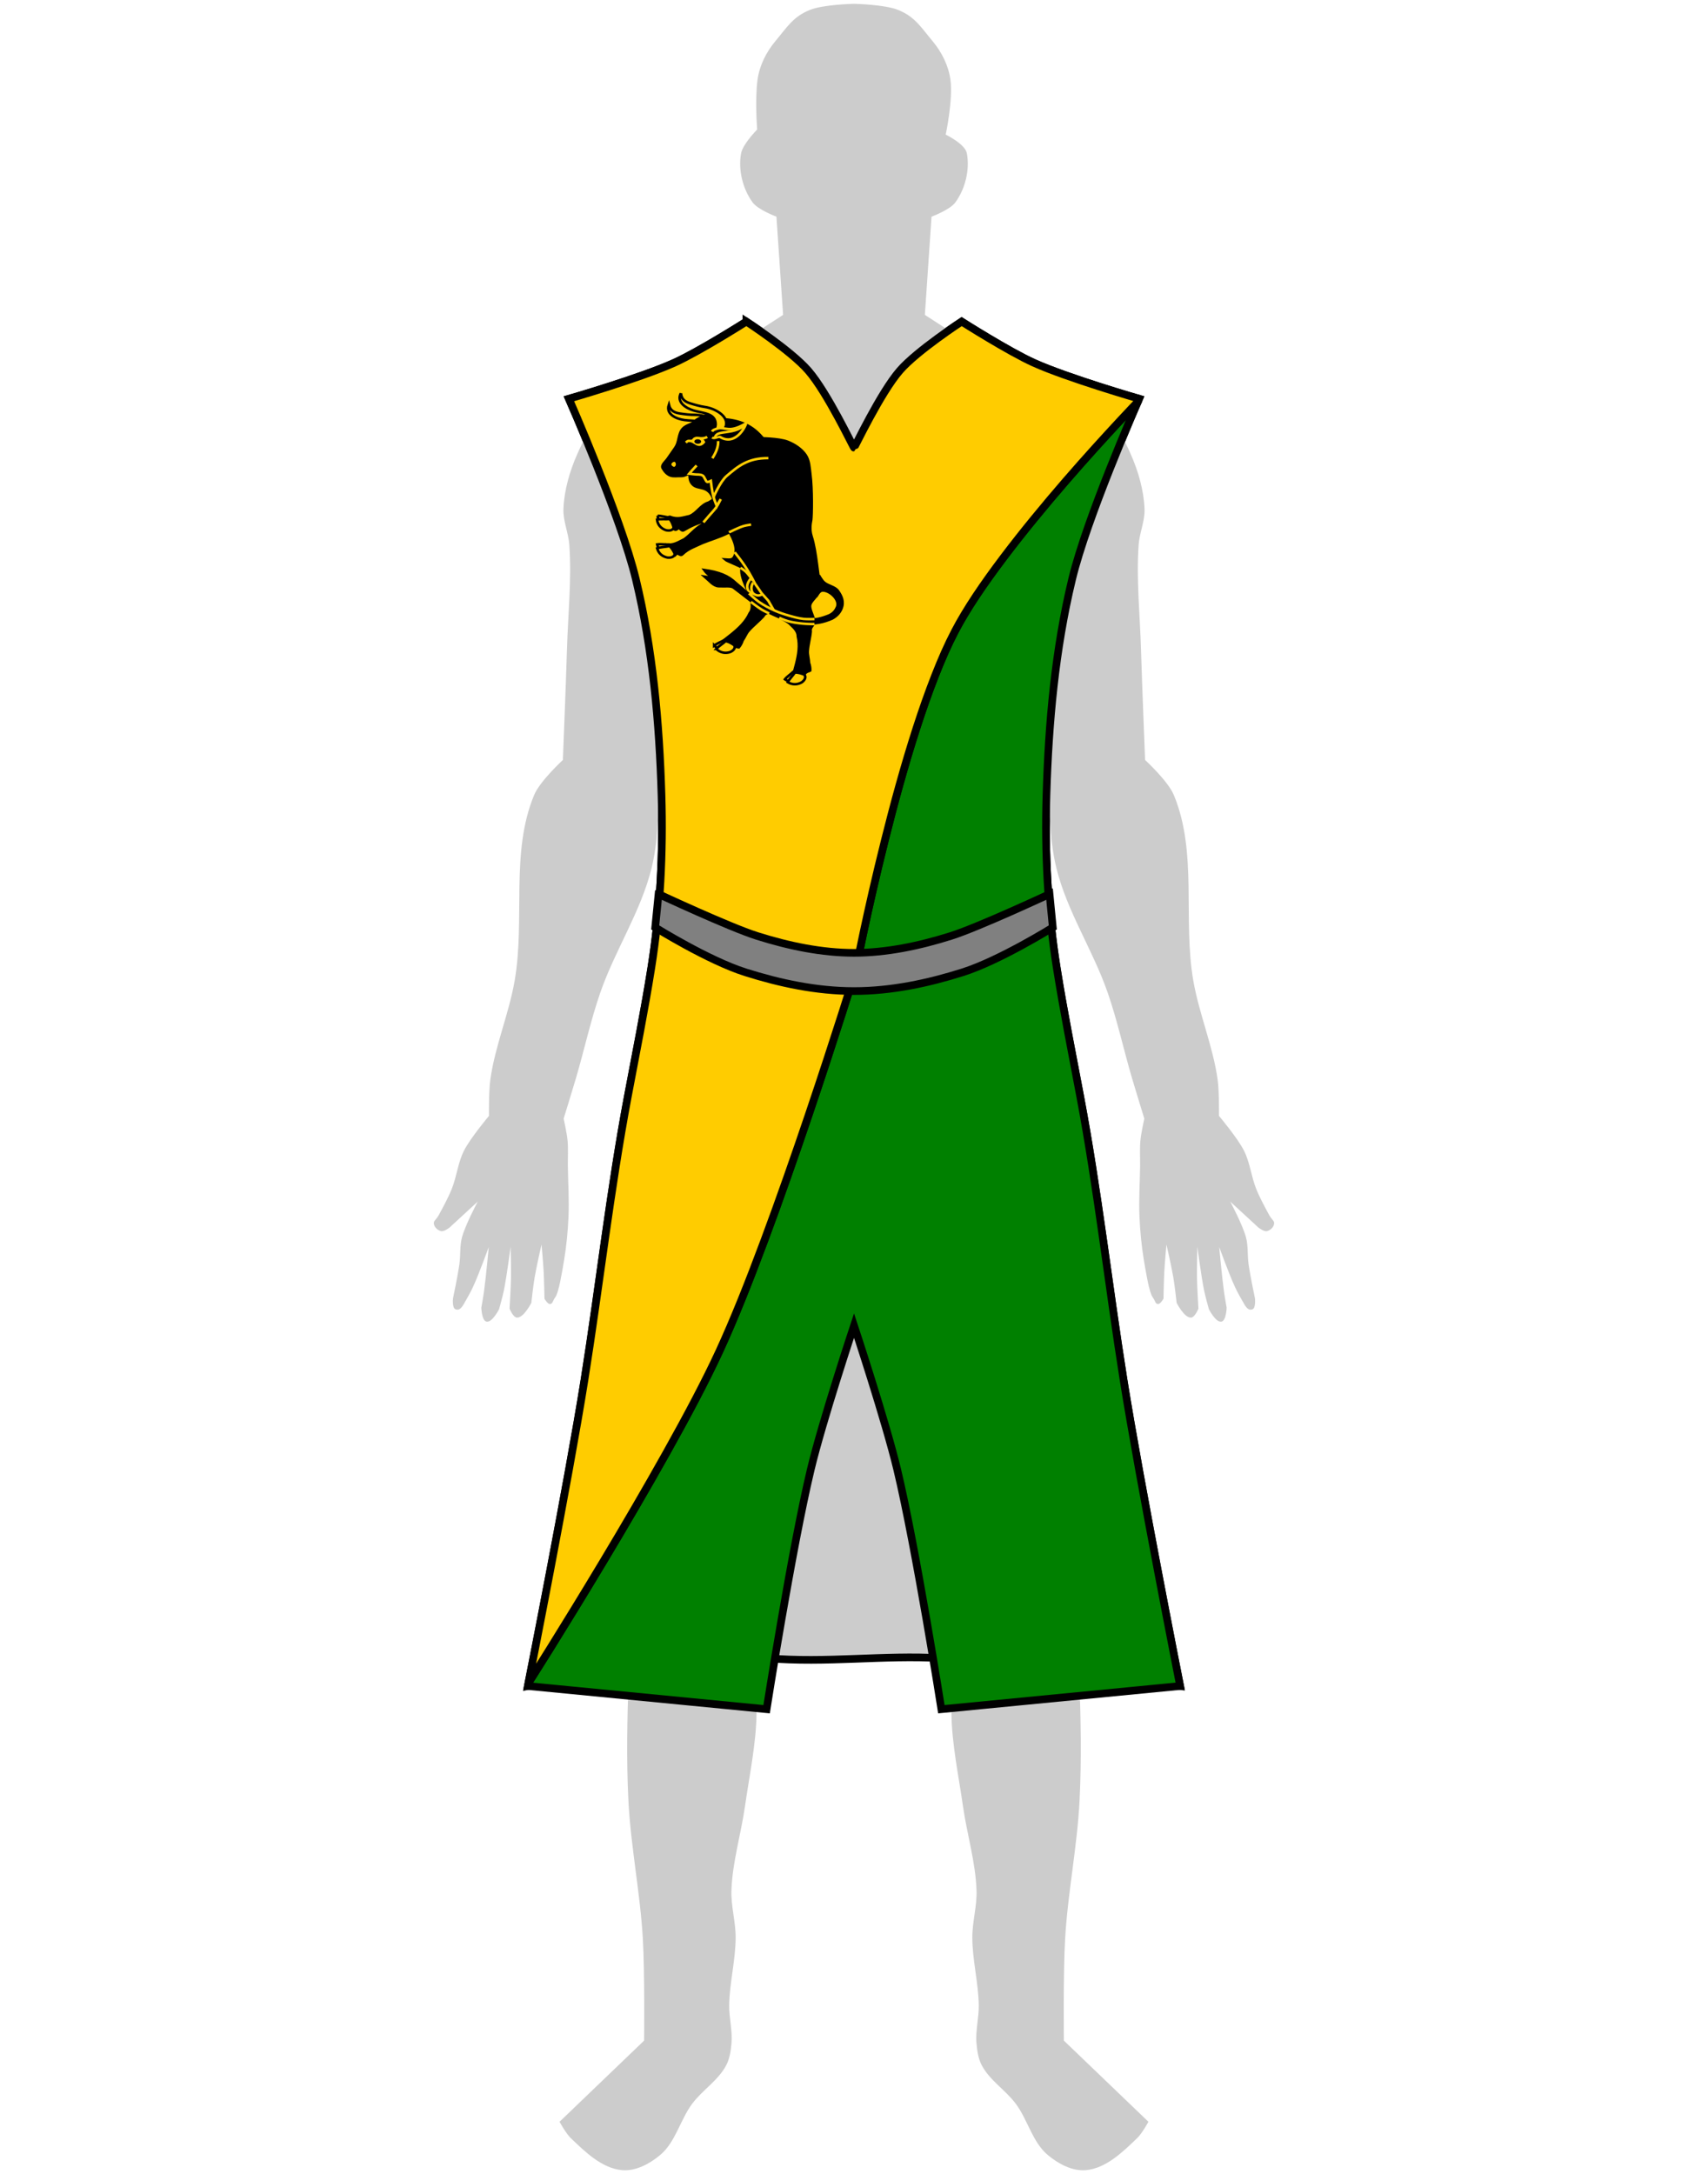 <?xml version="1.0" encoding="UTF-8" standalone="no"?>
<!-- Created with Inkscape (http://www.inkscape.org/) -->

<svg
   xmlns:dc="http://purl.org/dc/elements/1.1/"
   xmlns:cc="http://creativecommons.org/ns#"
   xmlns:rdf="http://www.w3.org/1999/02/22-rdf-syntax-ns#"
   xmlns:svg="http://www.w3.org/2000/svg"
   xmlns="http://www.w3.org/2000/svg"
   xmlns:sodipodi="http://sodipodi.sourceforge.net/DTD/sodipodi-0.dtd"
   xmlns:inkscape="http://www.inkscape.org/namespaces/inkscape"
   width="670.417"
   height="853.08"
   id="svg2"
   version="1.1"
   inkscape:version="0.48.4 r9939"
   sodipodi:docname="Wappenrock_Oxentreiber.svg">
  <defs
     id="defs4">
    <inkscape:perspective
       sodipodi:type="inkscape:persp3d"
       inkscape:vp_x="0 : 526.18109 : 1"
       inkscape:vp_y="0 : 1000 : 0"
       inkscape:vp_z="744.09448 : 526.18109 : 1"
       inkscape:persp3d-origin="372.04724 : 350.78739 : 1"
       id="perspective10" />
    <inkscape:perspective
       id="perspective2824"
       inkscape:persp3d-origin="0.5 : 0.33333333 : 1"
       inkscape:vp_z="1 : 0.5 : 1"
       inkscape:vp_y="0 : 1000 : 0"
       inkscape:vp_x="0 : 0.5 : 1"
       sodipodi:type="inkscape:persp3d" />
    <inkscape:perspective
       id="perspective3615"
       inkscape:persp3d-origin="0.5 : 0.33333333 : 1"
       inkscape:vp_z="1 : 0.5 : 1"
       inkscape:vp_y="0 : 1000 : 0"
       inkscape:vp_x="0 : 0.5 : 1"
       sodipodi:type="inkscape:persp3d" />
    <inkscape:perspective
       id="perspective3640"
       inkscape:persp3d-origin="0.5 : 0.33333333 : 1"
       inkscape:vp_z="1 : 0.5 : 1"
       inkscape:vp_y="0 : 1000 : 0"
       inkscape:vp_x="0 : 0.5 : 1"
       sodipodi:type="inkscape:persp3d" />
    <inkscape:perspective
       id="perspective3665"
       inkscape:persp3d-origin="0.5 : 0.33333333 : 1"
       inkscape:vp_z="1 : 0.5 : 1"
       inkscape:vp_y="0 : 1000 : 0"
       inkscape:vp_x="0 : 0.5 : 1"
       sodipodi:type="inkscape:persp3d" />
    <inkscape:perspective
       id="perspective3689"
       inkscape:persp3d-origin="0.5 : 0.33333333 : 1"
       inkscape:vp_z="1 : 0.5 : 1"
       inkscape:vp_y="0 : 1000 : 0"
       inkscape:vp_x="0 : 0.5 : 1"
       sodipodi:type="inkscape:persp3d" />
    <inkscape:perspective
       id="perspective3722"
       inkscape:persp3d-origin="0.5 : 0.33333333 : 1"
       inkscape:vp_z="1 : 0.5 : 1"
       inkscape:vp_y="0 : 1000 : 0"
       inkscape:vp_x="0 : 0.5 : 1"
       sodipodi:type="inkscape:persp3d" />
    <inkscape:perspective
       id="perspective2916"
       inkscape:persp3d-origin="0.5 : 0.33333333 : 1"
       inkscape:vp_z="1 : 0.5 : 1"
       inkscape:vp_y="0 : 1000 : 0"
       inkscape:vp_x="0 : 0.5 : 1"
       sodipodi:type="inkscape:persp3d" />
    <inkscape:perspective
       id="perspective3661"
       inkscape:persp3d-origin="0.5 : 0.33333333 : 1"
       inkscape:vp_z="1 : 0.5 : 1"
       inkscape:vp_y="0 : 1000 : 0"
       inkscape:vp_x="0 : 0.5 : 1"
       sodipodi:type="inkscape:persp3d" />
    <inkscape:perspective
       id="perspective3662"
       inkscape:persp3d-origin="0.5 : 0.33333333 : 1"
       inkscape:vp_z="1 : 0.5 : 1"
       inkscape:vp_y="0 : 1000 : 0"
       inkscape:vp_x="0 : 0.5 : 1"
       sodipodi:type="inkscape:persp3d" />
    <inkscape:perspective
       id="perspective3697"
       inkscape:persp3d-origin="0.5 : 0.33333333 : 1"
       inkscape:vp_z="1 : 0.5 : 1"
       inkscape:vp_y="0 : 1000 : 0"
       inkscape:vp_x="0 : 0.5 : 1"
       sodipodi:type="inkscape:persp3d" />
    <inkscape:perspective
       id="perspective3720"
       inkscape:persp3d-origin="0.5 : 0.33333333 : 1"
       inkscape:vp_z="1 : 0.5 : 1"
       inkscape:vp_y="0 : 1000 : 0"
       inkscape:vp_x="0 : 0.5 : 1"
       sodipodi:type="inkscape:persp3d" />
  </defs>
  <sodipodi:namedview
     id="base"
     pagecolor="#ffffff"
     bordercolor="#666666"
     borderopacity="1.0"
     inkscape:pageopacity="0.0"
     inkscape:pageshadow="2"
     inkscape:zoom="0.70710678"
     inkscape:cx="298.30298"
     inkscape:cy="431.89471"
     inkscape:document-units="px"
     inkscape:current-layer="layer1"
     showgrid="false"
     inkscape:window-width="1366"
     inkscape:window-height="746"
     inkscape:window-x="-8"
     inkscape:window-y="-8"
     inkscape:window-maximized="1" />
  <g
     inkscape:label="Ebene 1"
     inkscape:groupmode="layer"
     id="layer1"
     transform="translate(-183.718,-110.995)">
    <path
       id="path3630-7-4"
       style="fill:#cccccc;fill-opacity:1;stroke:#000000;stroke-width:3;stroke-linecap:butt;stroke-linejoin:miter;stroke-miterlimit:4;stroke-opacity:1;stroke-dasharray:none"
       d="m 553.215,761.641 c -22.821,-1.324 -44.85,1.997 -68.577,1.2e-4 -31.34,-2.637 -93.721,10.909 -93.721,10.909 0,0 15.804,-79.841 22.223,-120.208 5.865,-36.883 10.108,-74.58 17.03,-111.279 3.215,-17.048 6.467,-33.212 9.193,-50.345 3.552,-22.319 4.689,-45.09 4.02,-67.68 -0.842,-28.472 -3.412,-57.165 -10.102,-84.853 -5.905,-24.44 -26.264,-70.711 -26.264,-70.711 0,0 28.093,-8.142 41.376,-14.142 9.896,-4.47 28.284,-16.162 28.284,-16.162 0,0 17.482,11.414 24.244,19.193 7.681,8.836 17.754,30.305 18.004,30.305 0.25,-6e-5 10.324,-21.469 18.004,-30.305 6.762,-7.779 24.244,-19.193 24.244,-19.193 0,0 18.388,11.693 28.284,16.162 13.283,6 41.376,14.142 41.376,14.142 0,0 -20.359,46.27 -26.264,70.711 -6.689,27.687 -9.259,56.381 -10.102,84.853 -0.668,22.59 0.469,45.361 4.02,67.68 2.726,17.133 5.977,33.297 9.193,50.345 6.922,36.699 11.165,74.396 17.03,111.279 6.42,40.368 22.223,120.208 22.223,120.208 0,0 -62.322,-9.088 -93.721,-10.909 z"
       sodipodi:nodetypes="cacssssscscscscscsssssca" />
    <path
       id="path3604-1"
       style="fill:#cccccc;fill-opacity:1;stroke:none"
       d="m 518.926,578.53 c 0,0 -7.068,23.905 -10.312,35.834 -2.017,7.416 -5.022,14.619 -6.157,22.22 -0.915,6.127 0.673,12.493 -0.487,18.579 -1.382,7.254 -5.72,13.668 -7.603,20.809 -2.405,9.122 -2.359,18.767 -4.658,27.916 -2.092,8.326 -6.39,16.013 -8.273,24.389 -2.054,9.134 -3.117,18.538 -3.23,27.899 -0.11,9.075 2.625,18.04 2.475,27.115 -0.203,12.255 -2.818,24.354 -4.553,36.487 -1.574,11.005 -4.917,21.815 -5.311,32.925 -0.22,6.205 1.676,12.344 1.656,18.553 -0.028,8.861 -2.375,17.602 -2.533,26.462 -0.089,5.005 1.33,10.003 0.898,14.99 -0.254,2.934 -0.683,5.982 -2.038,8.597 -3.101,5.987 -9.354,9.761 -13.387,15.165 -4.74,6.352 -6.519,15.087 -12.611,20.156 -4.113,3.422 -9.601,6.386 -14.929,5.898 -7.892,-0.724 -14.438,-7.124 -20.156,-12.611 -1.858,-1.783 -4.364,-6.376 -4.364,-6.376 l 33.184,-31.837 c 0,0 0.285,-26.686 -0.49,-39.997 -1.057,-18.141 -4.742,-36.072 -5.665,-54.22 -0.823,-16.171 -0.474,-32.395 0.119,-48.577 0.21,-5.73 0.351,-11.491 1.218,-17.159 1.485,-9.704 5.925,-18.878 6.792,-28.657 0.969,-10.92 -1.1,-21.899 -1.831,-32.837 -0.97,-14.523 -2.736,-28.993 -3.391,-43.533 -0.428,-9.514 3.568,-19.046 3.65,-28.569 0.147,-17.157 3.121,-34.265 3.513,-51.451 0.263,-11.545 -1.388,-23.104 -0.781,-34.636 0.816,-15.512 3.333,-30.523 5.935,-46.221 1.329,-8.017 0.969,-16.231 1.845,-24.31 1.351,-12.454 4.185,-24.73 5.259,-37.21 0.47,-5.461 1.454,-11.036 0.513,-16.436 -0.918,-5.271 -5.898,-14.929 -5.898,-14.929 0,0 -2.178,4.196 -2.778,6.463 -0.983,3.711 -0.896,7.626 -1.288,11.445 -1.394,13.575 -0.52,27.514 -3.787,40.764 -4.214,17.09 -14.347,32.193 -20.118,48.822 -3.828,11.031 -6.288,22.491 -9.588,33.691 -1.554,5.273 -4.807,15.774 -4.807,15.774 0,0 1.259,5.67 1.533,8.553 0.316,3.318 0.082,6.666 0.122,9.999 0.082,6.666 0.544,13.339 0.245,19.998 -0.258,5.746 -0.795,11.495 -1.754,17.166 -0.821,4.852 -2.07,12.547 -3.413,14.364 -1.137,1.539 -0.965,2.594 -2.093,2.669 -1.008,0.067 -2.169,-2.116 -2.169,-2.116 0,0 -0.118,-7.025 -0.308,-10.533 -0.193,-3.574 -0.845,-10.705 -0.845,-10.705 0,0 -1.965,8.563 -2.699,12.891 -0.563,3.32 -1.306,10.017 -1.306,10.017 0,0 -2.953,5.9 -5.644,5.784 -1.523,-0.066 -2.901,-3.536 -2.901,-3.536 0,0 0.496,-8.097 0.565,-12.151 0.069,-4.047 -0.149,-12.142 -0.149,-12.142 0,0 -1.488,11.501 -2.647,17.177 -0.505,2.476 -1.874,7.345 -1.874,7.345 0,0 -2.718,5.356 -4.941,4.882 -1.915,-0.408 -2.032,-5.511 -2.032,-5.511 0,0 0.726,-3.928 0.999,-5.906 0.821,-5.939 1.924,-17.882 1.924,-17.882 0,0 -3.848,10.661 -6.236,15.792 -1.056,2.269 -2.341,4.474 -3.566,6.607 -1.122,1.954 -2.101,2.551 -3.293,2.049 -1.345,-0.566 -0.945,-4.274 -0.945,-4.274 0,0 1.88,-8.916 2.514,-13.425 0.485,-3.452 0.108,-7.038 0.984,-10.413 1.295,-4.984 6.215,-14.141 6.215,-14.141 l -11.094,10.213 c 0,0 -2.077,1.606 -3.229,1.392 -1.324,-0.245 -2.694,-1.49 -2.892,-2.822 -0.2,-1.344 0.838,-1.489 1.963,-3.572 1.63,-3.02 3.602,-6.607 5.013,-10.086 1.981,-4.884 2.447,-10.352 4.816,-15.06 2.526,-5.02 9.833,-13.693 9.833,-13.693 0,0 -0.124,-9.572 0.539,-14.293 1.848,-13.153 7.239,-25.607 9.527,-38.691 4.213,-24.088 -1.76,-50.398 7.678,-72.957 2.283,-5.456 11.261,-13.71 11.261,-13.71 0,0 1.175,-29.06 1.609,-43.594 0.405,-13.574 1.868,-27.181 0.93,-40.729 -0.333,-4.804 -2.528,-9.448 -2.318,-14.258 0.322,-7.385 2.45,-14.741 5.451,-21.497 2.225,-5.009 4.752,-10.371 9.119,-13.684 3.18,-2.412 7.716,-2.139 11.384,-3.711 5.188,-2.224 10.036,-5.181 14.903,-8.04 7.007,-4.117 13.716,-8.721 20.555,-13.11 8.284,-5.316 24.806,-16.019 24.806,-16.019 l -2.615,-38.542 c 0,0 -7.21,-2.666 -9.355,-5.6 -3.886,-5.317 -5.708,-12.754 -4.522,-19.232 0.678,-3.703 6.314,-9.364 6.314,-9.364 0,0 -0.928,-11.651 0.14,-19.526 0.744,-5.488 3.405,-10.839 6.959,-15.086 4.619,-5.52 7.01,-9.721 13.707,-12.361 5.151,-2.031 16.445,-2.344 17.195,-2.344 0.75,-1.6e-4 12.044,0.313 17.195,2.344 6.697,2.64 9.088,6.84 13.707,12.361 3.554,4.247 6.214,9.599 6.959,15.086 1.068,7.875 -1.86,21.526 -1.86,21.526 0,0 7.636,3.661 8.314,7.364 1.187,6.478 -0.636,13.915 -4.522,19.232 -2.145,2.934 -9.355,5.6 -9.355,5.6 l -2.615,38.542 c 0,0 16.522,10.703 24.806,16.019 6.839,4.389 13.549,8.993 20.555,13.11 4.866,2.86 9.715,5.817 14.903,8.04 3.668,1.572 8.204,1.299 11.384,3.711 4.367,3.313 6.893,8.675 9.119,13.684 3.001,6.756 5.129,14.112 5.451,21.497 0.21,4.811 -1.985,9.455 -2.318,14.258 -0.938,13.547 0.524,27.155 0.93,40.729 0.434,14.535 1.609,43.594 1.609,43.594 0,0 8.979,8.255 11.261,13.71 9.438,22.558 3.466,48.869 7.678,72.957 2.288,13.084 7.679,25.538 9.527,38.691 0.663,4.721 0.539,14.293 0.539,14.293 0,0 7.307,8.673 9.833,13.693 2.369,4.708 2.835,10.176 4.816,15.06 1.411,3.479 3.384,7.066 5.013,10.086 1.125,2.084 2.163,2.228 1.963,3.572 -0.198,1.332 -1.568,2.577 -2.892,2.822 -1.153,0.213 -3.229,-1.392 -3.229,-1.392 l -11.094,-10.213 c 0,0 4.921,9.158 6.215,14.141 0.877,3.374 0.499,6.96 0.984,10.413 0.634,4.508 2.514,13.425 2.514,13.425 0,0 0.4,3.709 -0.945,4.274 -1.192,0.501 -2.171,-0.095 -3.293,-2.049 -1.225,-2.132 -2.51,-4.338 -3.566,-6.607 -2.388,-5.131 -6.236,-15.792 -6.236,-15.792 0,0 1.103,11.943 1.924,17.882 0.273,1.978 0.999,5.906 0.999,5.906 0,0 -0.117,5.103 -2.032,5.511 -2.223,0.474 -4.941,-4.882 -4.941,-4.882 0,0 -1.369,-4.869 -1.874,-7.345 -1.159,-5.676 -2.647,-17.177 -2.647,-17.177 0,0 -0.218,8.095 -0.149,12.142 0.069,4.054 0.565,12.151 0.565,12.151 0,0 -1.378,3.47 -2.901,3.536 -2.691,0.116 -5.644,-5.784 -5.644,-5.784 0,0 -0.743,-6.697 -1.306,-10.017 -0.734,-4.328 -2.699,-12.891 -2.699,-12.891 0,0 -0.652,7.131 -0.845,10.705 -0.19,3.507 -0.308,10.533 -0.308,10.533 0,0 -1.161,2.183 -2.169,2.116 -1.128,-0.075 -0.955,-1.13 -2.093,-2.669 -1.343,-1.817 -2.593,-9.512 -3.413,-14.364 -0.959,-5.671 -1.497,-11.42 -1.754,-17.166 -0.299,-6.66 0.163,-13.332 0.245,-19.998 0.041,-3.333 -0.193,-6.681 0.122,-9.999 0.274,-2.884 1.533,-8.553 1.533,-8.553 0,0 -3.254,-10.502 -4.807,-15.774 -3.3,-11.2 -5.76,-22.661 -9.588,-33.691 -5.771,-16.628 -15.904,-31.732 -20.118,-48.822 -3.267,-13.25 -2.392,-27.189 -3.787,-40.764 -0.392,-3.819 -0.305,-7.734 -1.288,-11.445 -0.601,-2.267 -2.778,-6.463 -2.778,-6.463 0,0 -4.979,9.658 -5.898,14.929 -0.941,5.4 0.043,10.975 0.513,16.436 1.073,12.481 3.908,24.757 5.259,37.21 0.877,8.079 0.517,16.293 1.845,24.31 2.601,15.698 5.118,30.709 5.935,46.221 0.607,11.532 -1.045,23.091 -0.781,34.636 0.392,17.186 1.837,34.343 3.513,51.451 0.936,9.555 4.078,19.055 3.65,28.569 -0.655,14.54 -2.42,29.011 -3.391,43.533 -0.731,10.938 -2.8,21.917 -1.831,32.837 0.868,9.778 5.308,18.953 6.792,28.657 0.867,5.668 1.008,11.429 1.218,17.159 0.594,16.181 0.942,32.405 0.119,48.577 -0.923,18.148 -4.608,36.079 -5.665,54.22 -0.775,13.311 -0.49,39.997 -0.49,39.997 l 33.184,31.837 c 0,0 -2.506,4.592 -4.364,6.376 -5.718,5.488 -12.264,11.888 -20.156,12.611 -5.328,0.489 -10.816,-2.475 -14.929,-5.898 -6.092,-5.069 -7.871,-13.804 -12.611,-20.156 -4.033,-5.404 -10.285,-9.178 -13.387,-15.165 -1.355,-2.615 -1.783,-5.663 -2.038,-8.597 -0.432,-4.987 0.987,-9.985 0.898,-14.99 -0.158,-8.859 -2.505,-17.601 -2.533,-26.462 -0.02,-6.209 1.876,-12.348 1.656,-18.553 -0.394,-11.11 -3.738,-21.92 -5.311,-32.925 -1.735,-12.133 -4.35,-24.232 -4.553,-36.487 -0.15,-9.075 2.585,-18.039 2.475,-27.115 -0.113,-9.361 -1.176,-18.765 -3.23,-27.899 -1.883,-8.376 -6.181,-16.063 -8.273,-24.389 -2.299,-9.15 -2.253,-18.794 -4.658,-27.916 -1.883,-7.141 -6.221,-13.555 -7.603,-20.809 -1.159,-6.086 0.428,-12.452 -0.487,-18.579 -1.135,-7.601 -4.14,-14.804 -6.157,-22.22 -3.244,-11.929 -10.312,-35.834 -10.312,-35.834 z"
       sodipodi:nodetypes="cssssssssssssssssssccssssssssaasssscssssscsssssscscscscscscscscssscssccssssscssscssssssssccsscssscssscssccsssssssscssscsssssccsscssscscscscscscscscsssssscssssscssssaaasssssssccssssssssssssssssssc" />
    <path
       style="fill:#008000;fill-opacity:1;stroke:#000000;stroke-width:3;stroke-linecap:butt;stroke-linejoin:miter;stroke-miterlimit:4;stroke-opacity:1;stroke-dasharray:none"
       d="m 630.343,268.652 c -1.018,1.056 -2.803,2.901 -7.25,7.688 -5.48,5.898 -13.002,14.123 -21.062,23.438 -4.03,4.657 -8.18,9.579 -12.312,14.625 -4.132,5.046 -8.222,10.219 -12.094,15.344 -3.872,5.125 -7.532,10.201 -10.781,15.094 -3.249,4.893 -6.08,9.586 -8.344,13.938 -1.332,2.56 -2.67,5.326 -3.969,8.25 -1.299,2.924 -2.584,6.033 -3.844,9.25 -2.52,6.435 -4.959,13.371 -7.281,20.562 -2.322,7.191 -4.523,14.611 -6.594,22 -2.071,7.389 -3.985,14.753 -5.75,21.781 -3.53,14.057 -6.394,26.831 -8.375,36.094 -1.981,9.263 -3.094,15 -3.094,15 0,0 -1.963,6.353 -5.25,16.625 -3.287,10.272 -7.909,24.487 -13.219,40.188 -5.31,15.7 -11.307,32.904 -17.375,49.188 -3.034,8.142 -6.076,16.058 -9.062,23.438 -2.986,7.379 -5.907,14.208 -8.688,20.219 -2.632,5.689 -5.789,12.011 -9.281,18.688 -3.493,6.676 -7.33,13.697 -11.344,20.875 -8.027,14.356 -16.742,29.236 -24.812,42.688 -8.071,13.451 -15.48,25.49 -20.875,34.156 -5.253,8.438 -8.39,13.323 -8.562,13.594 -0.005,0.028 -0.219,1.188 -0.219,1.188 l 93.719,9.094 c 0,0 9.901,-63.002 17.312,-93.969 4.577,-19.125 17,-56.562 17,-56.562 0,0 12.392,37.438 16.969,56.562 7.411,30.966 17.312,93.969 17.312,93.969 l 93.719,-9.094 c 0,0 -15.799,-79.851 -22.219,-120.219 -5.865,-36.883 -10.109,-74.582 -17.031,-111.281 -3.215,-17.048 -6.461,-33.211 -9.188,-50.344 -3.552,-22.319 -4.7,-45.098 -4.031,-67.688 0.842,-28.472 3.404,-57.156 10.094,-84.844 5.771,-23.886 24.895,-67.513 25.781,-69.531 z"
       id="path3856" />
    <path
       style="fill:#ffcc00;fill-opacity:1;stroke:#000000;stroke-width:3;stroke-linecap:butt;stroke-linejoin:miter;stroke-miterlimit:4;stroke-opacity:1;stroke-dasharray:none"
       d="m 476.686,237.183 c 0,0 -18.385,11.686 -28.281,16.156 -13.283,6 -41.375,14.125 -41.375,14.125 0,0 20.345,46.278 26.25,70.719 6.689,27.687 9.251,56.372 10.094,84.844 0.668,22.59 -0.448,45.368 -4,67.688 -2.726,17.133 -5.972,33.296 -9.188,50.344 -6.922,36.699 -11.166,74.398 -17.031,111.281 -6.335,39.836 -21.624,116.975 -22.031,119.031 0.172,-0.27 3.309,-5.156 8.562,-13.594 5.395,-8.666 12.804,-20.705 20.875,-34.156 8.071,-13.451 16.785,-28.332 24.812,-42.688 4.014,-7.178 7.851,-14.199 11.344,-20.875 3.493,-6.676 6.649,-12.998 9.281,-18.688 2.781,-6.011 5.701,-12.839 8.688,-20.219 2.986,-7.379 6.029,-15.296 9.062,-23.438 6.068,-16.284 12.065,-33.487 17.375,-49.188 5.31,-15.7 9.932,-29.915 13.219,-40.188 3.287,-10.272 5.25,-16.625 5.25,-16.625 0,0 1.112,-5.737 3.094,-15 1.981,-9.263 4.845,-22.037 8.375,-36.094 1.765,-7.029 3.679,-14.392 5.75,-21.781 2.071,-7.389 4.271,-14.809 6.594,-22 2.322,-7.191 4.761,-14.128 7.281,-20.562 1.26,-3.217 2.545,-6.326 3.844,-9.25 1.299,-2.924 2.637,-5.69 3.969,-8.25 2.264,-4.351 5.095,-9.044 8.344,-13.938 3.249,-4.893 6.91,-9.969 10.781,-15.094 3.872,-5.125 7.962,-10.298 12.094,-15.344 4.132,-5.046 8.282,-9.968 12.312,-14.625 8.061,-9.315 15.583,-17.539 21.062,-23.438 4.447,-4.787 6.232,-6.631 7.25,-7.688 0.021,-0.047 0.5,-1.188 0.5,-1.188 0,0 -28.092,-8.125 -41.375,-14.125 -9.896,-4.47 -28.281,-16.156 -28.281,-16.156 0,0 -17.488,11.408 -24.25,19.188 -7.681,8.836 -17.75,30.281 -18,30.281 -0.25,6e-5 -10.319,-21.445 -18,-30.281 -6.762,-7.779 -24.25,-19.188 -24.25,-19.188 z"
       id="path3630-7" />
    <path
       style="font-size:medium;font-style:normal;font-variant:normal;font-weight:normal;font-stretch:normal;text-indent:0;text-align:start;text-decoration:none;line-height:normal;letter-spacing:normal;word-spacing:normal;text-transform:none;direction:ltr;block-progression:tb;writing-mode:lr-tb;text-anchor:start;color:#000000;fill:#808080;fill-opacity:1;stroke:#000000;stroke-width:3;marker:none;visibility:visible;display:inline;overflow:visible;enable-background:accumulate;font-family:Bitstream Vera Sans;-inkscape-font-specification:Bitstream Vera Sans;stroke-opacity:1;stroke-miterlimit:4;stroke-dasharray:none"
       d="m 442.208,461.812 -1.312,13.094 c 0,0 20.832,12.983 35.406,17.594 13.51,4.274 27.909,7.375 42.625,7.375 14.716,0 29.146,-3.101 42.656,-7.375 14.574,-4.611 35.375,-17.594 35.375,-17.594 l -1.281,-13.094 c 0,0 -27.894,13.011 -38.625,16.406 -12.542,3.968 -25.516,6.656 -38.125,6.656 -12.609,0 -25.583,-2.688 -38.125,-6.656 -10.731,-3.395 -38.594,-16.406 -38.594,-16.406 z"
       id="path3679-0"
       sodipodi:nodetypes="ccsssccsssc" />
    <g
       style="stroke-width:1.032;stroke-miterlimit:4;stroke-dasharray:none;display:inline"
       id="g2966"
       transform="matrix(-0.136,-0.015,-0.014,0.128,533.169,316.72)">
      <g
         transform="matrix(0.826,0,0,0.826,79.773,220.263)"
         id="g60125"
         style="stroke:#000000;stroke-width:9.14;stroke-miterlimit:4;stroke-opacity:1;stroke-dasharray:none" />
      <path
         inkscape:connector-curvature="0"
         sodipodi:nodetypes="cscz"
         id="path48655"
         d="m 593.024,-113.98 c -8.577,27.766 -1.117,44.538 -16.996,59.14 -17.215,15.831 -43.935,-4.978 -64.126,37.84 L 481.148,-92.636"
         style="fill:#000000;fill-opacity:1;fill-rule:evenodd;stroke:#000000;stroke-width:7.552;stroke-linecap:butt;stroke-linejoin:miter;stroke-miterlimit:4;stroke-opacity:1;stroke-dasharray:none" />
      <path
         inkscape:connector-curvature="0"
         id="path47639"
         style="fill:#000000;fill-opacity:1;fill-rule:evenodd;stroke:#000000;stroke-width:7.552;stroke-linecap:butt;stroke-linejoin:miter;stroke-miterlimit:4;stroke-opacity:1;stroke-dasharray:none"
         d="m 409.837,177.847 c 5.142,34.051 -34.037,79.603 -36.757,97.945 -4.194,13.66 -7.342,28.548 -0.082,40.332 8.412,27.319 26.207,49.46 45.95,70.575 5.443,5.821 11.034,11.564 16.617,17.316 7.476,11.123 -9.72,20.31 -17.641,25.895 -8.181,-12.158 -22.136,-5.663 -24.01,-6.138 -3.852,-5.628 -7.427,-14.463 -8.702,-22.172 -5.916,-11.507 -8.051,-22.433 -13.877,-31.302 -10.856,-16.854 -26.611,-32.901 -37.864,-49.47 -4.66,-13.108 -15.431,-10.082 -22.814,-20.476 -8.327,-11.944 -6.157,-40.841 -16.529,-51.21 -12.968,-12.964 -37.493,-7.088 -57.891,-39.328"
         sodipodi:nodetypes="cccscccccccsc" />
      <path
         inkscape:connector-curvature="0"
         style="fill:#ffcc00;fill-opacity:1;fill-rule:evenodd;stroke:#000000;stroke-width:7.552;stroke-linecap:butt;stroke-linejoin:miter;stroke-miterlimit:4;stroke-opacity:1;stroke-dasharray:none"
         d="m 464.262,426.001 c -11.074,10.46 -25.21,13.661 -39.397,10.165 -8.517,-2.998 -16.494,-9.18 -12.454,-17.723 7.832,-5.426 15.333,-9.872 24.915,-12.404 8.317,6.892 19.527,12.273 26.936,19.962 z"
         id="path44669"
         sodipodi:nodetypes="ccccc" />
      <path
         inkscape:connector-curvature="0"
         sodipodi:nodetypes="ccccc"
         id="path43698"
         d="m 457.341,435.668 c -12.149,9.993 -26.497,11.296 -40.132,5.031 -8.083,-4.775 -15.268,-13.055 -10.298,-22.036 8.367,-4.843 16.294,-8.635 26.062,-9.925 7.441,9.137 17.916,17.042 24.368,26.93 z"
         style="fill:#ffcc00;fill-opacity:1;fill-rule:evenodd;stroke:#000000;stroke-width:7.552;stroke-linecap:butt;stroke-linejoin:miter;stroke-miterlimit:4;stroke-opacity:1;stroke-dasharray:none" />
      <g
         style="fill:#000000;stroke:#ffcc00;stroke-width:3.776;stroke-miterlimit:4;stroke-opacity:1;stroke-dasharray:none"
         transform="matrix(-2,0,0,2,1208.964,-615.235)"
         id="g2974">
        <path
           inkscape:connector-curvature="0"
           sodipodi:nodetypes="cccscc"
           id="path38116"
           d="m 419.103,401.28 c -0.921,1.701 1.258,-2.526 0.638,-0.369 -3.359,11.001 -14.296,19.815 -7.359,31.187 4.072,4.831 13.664,5.889 17.772,-4.475 2.101,-5.301 -3.188,-16.298 -0.053,-22.079 -0.795,-6.935 -6.054,-4.17 -10.998,-4.265 z"
           style="fill:#000000;fill-opacity:1;fill-rule:evenodd;stroke:#ffcc00;stroke-width:3.776;stroke-linecap:butt;stroke-linejoin:miter;stroke-miterlimit:4;stroke-opacity:1;stroke-dasharray:none" />
        <path
           inkscape:connector-curvature="0"
           style="fill:#000000;fill-opacity:1;fill-rule:evenodd;stroke:#ffcc00;stroke-width:3.776;stroke-linecap:butt;stroke-linejoin:miter;stroke-miterlimit:4;stroke-opacity:1;stroke-dasharray:none"
           d="m 425.28,403.134 c -0.921,1.701 1.258,-2.526 0.638,-0.369 -3.359,11.001 -14.296,19.815 -7.359,31.187 4.072,4.831 13.664,5.889 17.772,-4.475 2.101,-5.301 -3.188,-16.298 -0.053,-22.079 -0.795,-6.935 -6.054,-4.17 -10.998,-4.265 z"
           id="path36175"
           sodipodi:nodetypes="cccscc" />
      </g>
      <path
         inkscape:connector-curvature="0"
         sodipodi:nodetypes="ccccccccccccc"
         id="path43695"
         d="m 383.018,15.881 c 25.206,-0.707 47.546,6.86 70.052,16.665 27.42,9.895 50.034,13.217 75.657,20.451 23.36,8.218 38.499,18.476 57.95,33.507 7.694,6.996 13.105,-11.464 19.578,-0.972 4.56,4.288 5.031,2.732 11.99,0.661 3.724,-8.962 12.761,-17.676 11.819,-27.722 7.118,0.278 7.984,-6.326 0.779,-7.671 -23.422,7.029 -38.344,-2.671 -56.251,-8.754 C 554.596,30.474 546.206,3.989 524.795,-5.176 c -7.883,-5.803 -13.913,-12.574 -21.883,-19.8 -19.57,-28.018 -28.937,-27.511 -38.495,-45.552 -1.194,-2.096 -2.467,-4.157 -3.953,-6.06"
         style="fill:#000000;fill-opacity:1;fill-rule:evenodd;stroke:#000000;stroke-width:7.552;stroke-linecap:butt;stroke-linejoin:miter;stroke-miterlimit:4;stroke-opacity:1;stroke-dasharray:none" />
      <g
         transform="matrix(-1.01,1.308,1.308,1.01,1830.497,-2707.41)"
         id="g45644"
         style="fill:#ffcc00;stroke:#000000;stroke-width:4.57;stroke-miterlimit:4;stroke-opacity:1;stroke-dasharray:none">
        <path
           inkscape:connector-curvature="0"
           style="fill:#ffcc00;fill-opacity:1;fill-rule:evenodd;stroke:#000000;stroke-width:4.57;stroke-linecap:butt;stroke-linejoin:miter;stroke-miterlimit:4;stroke-opacity:1;stroke-dasharray:none"
           d="m 1752.219,462.651 c 7.993,4.592 16.763,4.48 24.618,0.42 4.588,-2.966 8.41,-7.73 4.827,-12.187 -5.375,-2.087 -10.416,-3.645 -16.412,-3.782 -3.921,5.229 -9.758,9.979 -13.033,15.549 z"
           id="path45646"
           sodipodi:nodetypes="ccccc" />
        <path
           inkscape:connector-curvature="0"
           sodipodi:nodetypes="ccccc"
           id="path45648"
           d="m 1757.657,467.362 c 8.559,4.166 17.187,2.907 24.326,-2.704 4.082,-3.951 7.142,-9.838 2.949,-14.42 -5.607,-1.669 -10.807,-2.781 -16.737,-2.162 -3.089,6.427 -8.137,12.557 -10.538,19.287 z"
           style="fill:#ffcc00;fill-opacity:1;fill-rule:evenodd;stroke:#000000;stroke-width:4.57;stroke-linecap:butt;stroke-linejoin:miter;stroke-miterlimit:4;stroke-opacity:1;stroke-dasharray:none" />
      </g>
      <path
         inkscape:connector-curvature="0"
         sodipodi:nodetypes="cccaaassccsscacc"
         d="m 473.6,-172.693 c -0.512,-12.29 -32.477,-27.143 -73.001,-43.778 l -0.328,-0.355 c 0,0 -56.004,-6.606 -82.335,1.144 -20.698,6.092 -41.458,17.421 -54.89,34.306 -12.264,15.418 -14.831,36.68 -19.249,55.879 -10.44,45.369 -17.091,124.686 -16.807,138.649 0.098,4.793 3.482,27.194 -6.292,50.107 -18.7,43.84 -31.774,126.755 -38.17,138.907 43.564,47.312 72.608,93.849 121.263,79.118 19.615,-20.878 61.787,-55.029 63.653,-57.741 7.859,-11.421 24.47,-28.922 39.534,-41.226 6.505,-5.313 47.327,-16.055 53.172,-20.503 -16.493,-0.494 -21.47,-2.157 -24.965,-10.478 -15.182,-36.14 28.858,-81.444 43.406,-109.294 30.922,-50.788 37.356,-74.199 46.758,-113.66"
         style="fill:#000000;fill-opacity:1;fill-rule:evenodd;stroke:#000000;stroke-width:7.552;stroke-linecap:butt;stroke-linejoin:miter;stroke-miterlimit:4;stroke-opacity:1;stroke-dasharray:none"
         id="path2935" />
      <path
         inkscape:connector-curvature="0"
         sodipodi:nodetypes="cac"
         id="path52574"
         d="m 368.387,-159.759 c 58.842,6.465 84.022,35.166 113.313,68.086 16.54,18.589 30.747,68.021 30.747,68.021"
         style="fill:#000000;stroke:#ffcc00;stroke-width:7.552;stroke-linecap:butt;stroke-linejoin:miter;stroke-miterlimit:4;stroke-opacity:1;stroke-dasharray:none" />
      <path
         inkscape:connector-curvature="0"
         sodipodi:nodetypes="cscccccccsccccc"
         d="m 180.787,204.082 c -2.179,38.089 19.566,47.99 22.566,66.08 2.399,14.468 -16.185,36.703 -16.366,51.262 -0.047,12.749 10.473,16.558 6.633,29.929 -0.493,20.023 3.342,40.415 2.36,60.438 -0.425,10.603 -5.414,22.556 -7.3,35.357 -3.45,7.011 -5.685,16.276 -5.829,23.095 1.248,1.477 16.375,4.318 15.951,18.966 9.691,0.069 29.022,2.607 29.417,-10.788 -1.192,-7.927 -2.395,-15.851 -3.433,-23.753 -3.764,-28.661 -5.347,-57.023 3.714,-84.133 0.955,-13.808 12.181,-24.082 23.542,-32.748 12.888,-13.332 41.486,-15.771 51.645,-33.274 3.65,-7.841 11.408,-19.353 15.747,-24.425 11.116,-18.795 39.422,-39.825 57.106,-69.082"
         style="fill:#000000;fill-opacity:1;fill-rule:evenodd;stroke:#000000;stroke-width:7.552;stroke-linecap:butt;stroke-linejoin:miter;stroke-miterlimit:4;stroke-opacity:1;stroke-dasharray:none"
         id="path35178" />
      <path
         inkscape:connector-curvature="0"
         sodipodi:nodetypes="ccccc"
         id="path45658"
         d="m 252.157,504.756 c -13.209,7.588 -27.701,7.404 -40.681,0.694 -7.583,-4.902 -13.897,-12.774 -7.977,-20.139 8.882,-3.449 17.213,-6.024 27.121,-6.25 6.48,8.642 16.125,16.49 21.537,25.694 z"
         style="fill:#ffcc00;fill-opacity:1;fill-rule:evenodd;stroke:#000000;stroke-width:7.552;stroke-linecap:butt;stroke-linejoin:miter;stroke-miterlimit:4;stroke-opacity:1;stroke-dasharray:none" />
      <path
         inkscape:connector-curvature="0"
         style="fill:#ffcc00;fill-opacity:1;fill-rule:evenodd;stroke:#000000;stroke-width:7.552;stroke-linecap:butt;stroke-linejoin:miter;stroke-miterlimit:4;stroke-opacity:1;stroke-dasharray:none"
         d="m 243.171,512.542 c -14.145,6.884 -28.401,4.804 -40.199,-4.469 -6.746,-6.529 -11.802,-16.257 -4.874,-23.83 9.266,-2.758 17.859,-4.596 27.658,-3.572 5.104,10.62 13.446,20.751 17.414,31.871 z"
         id="path45660"
         sodipodi:nodetypes="ccccc" />
      <path
         inkscape:connector-curvature="0"
         sodipodi:nodetypes="cc"
         id="path1048"
         style="fill:#000000;fill-opacity:1;fill-rule:evenodd;stroke:#ffcc00;stroke-width:7.552;stroke-linecap:butt;stroke-linejoin:miter;stroke-miterlimit:4;stroke-opacity:1;stroke-dasharray:none"
         d="m 497.122,-129.431 c 0,16.326 9.543,27.777 29.638,39.406" />
      <path
         inkscape:connector-curvature="0"
         style="fill:#ffcc00;fill-opacity:1;fill-rule:evenodd;stroke:#000000;stroke-width:7.552;stroke-linecap:butt;stroke-linejoin:miter;stroke-miterlimit:4;stroke-opacity:1;stroke-dasharray:none"
         d="m 668.663,-287.756 c -6.292,18.522 -20.457,21.959 -34.234,22.49 -14.288,0.55 -28.837,0.862 -43.099,-0.955 -30.896,-3.936 -81.549,10.17 -71.652,48.935 1.95,7.639 13.389,9.89 20.932,10.644 8.271,0.828 5.997,-10.411 7.34,-15.87 8.442,-34.325 42.64,-23.672 71.543,-24.416 23.756,-0.611 55.279,-11.114 49.17,-40.828 z"
         id="path51603"
         sodipodi:nodetypes="cssssssc" />
      <path
         inkscape:connector-curvature="0"
         sodipodi:nodetypes="ccssssccssscc"
         id="path40783"
         d="m 525.799,-71.652 c 21.385,12.276 12.022,-15.85 26.479,-13.45 10.731,0.699 21.618,0.13 32.383,-0.232 12.073,-0.407 15.348,8.142 26.631,9.082 11.027,0.919 21.19,4.266 30.139,2.285 10.038,-2.223 18.549,-10.332 25.036,-19.98 5.862,-8.717 -6.066,-20.398 -11.041,-30.107 l -18.236,-35.59 c -7.746,-15.117 -5.683,-28.826 -9.499,-45.979 -5.624,-25.28 -26.414,-27.778 -32.499,-35.414 -7.255,-9.103 -14.391,-14.511 -24.22,-21.204 -19.597,-13.342 -43.126,-13.061 -62.542,-0.536 -44.501,-1.373 -84.087,7.012 -121.453,48.175"
         style="fill:#000000;fill-opacity:1;fill-rule:evenodd;stroke:#000000;stroke-width:7.552;stroke-linecap:butt;stroke-linejoin:miter;stroke-miterlimit:4;stroke-opacity:1;stroke-dasharray:none" />
      <path
         inkscape:connector-curvature="0"
         sodipodi:nodetypes="cssssssc"
         id="path50631"
         d="m 637.877,-327.036 c -3.252,19.289 -16.685,24.946 -30.2,27.671 -14.016,2.826 -28.329,5.459 -42.698,5.944 -31.128,1.051 -78.876,23.07 -62.911,59.756 3.146,7.229 14.797,7.623 22.364,7.163 8.297,-0.505 4.256,-11.236 4.71,-16.839 2.849,-35.233 38.309,-30.182 66.722,-35.534 23.354,-4.399 52.792,-19.805 42.014,-48.161 z"
         style="fill:#ffcc00;fill-opacity:1;fill-rule:evenodd;stroke:#000000;stroke-width:7.552;stroke-linecap:butt;stroke-linejoin:miter;stroke-miterlimit:4;stroke-opacity:1;stroke-dasharray:none" />
      <path
         inkscape:connector-curvature="0"
         sodipodi:nodetypes="cc"
         id="path52576"
         d="m 516.876,-194.469 c -2.264,13.996 0.688,31.47 11.101,53.918"
         style="fill:#000000;stroke:#ffcc00;stroke-width:7.552;stroke-linecap:butt;stroke-linejoin:miter;stroke-miterlimit:4;stroke-opacity:1;stroke-dasharray:none" />
      <path
         inkscape:connector-curvature="0"
         sodipodi:nodetypes="cscsc"
         id="path1049"
         style="fill:#ffcc00;fill-opacity:1;fill-rule:evenodd;stroke:#ffcc00;stroke-width:7.552;stroke-linecap:butt;stroke-linejoin:miter;stroke-miterlimit:4;stroke-opacity:1;stroke-dasharray:none"
         d="m 608.697,-179.481 c -5.238,-5.177 -4.507,-5.208 -8.78,-5.926 -17.152,-2.88 -27.842,21.056 -42.622,-1.393 2.732,-5.889 17.313,-14.898 27.8,-7.028 2.504,1.879 3.294,8.99 10.851,7.766" />
      <path
         inkscape:connector-curvature="0"
         sodipodi:nodetypes="cc"
         id="path1050"
         style="fill:#000000;fill-opacity:1;fill-rule:evenodd;stroke:#ffcc00;stroke-width:7.552;stroke-linecap:butt;stroke-linejoin:miter;stroke-miterlimit:4;stroke-opacity:1;stroke-dasharray:none"
         d="m 581.891,-195.477 c -15.022,-2.312 -22.984,-0.55 -32.607,-8.086" />
      <path
         transform="matrix(1.12,-0.249,-0.381,-0.734,546.232,-80.141)"
         d="m 71.254,121.995 c 0,2.849 -1.88,5.158 -4.198,5.158 -2.319,0 -4.198,-2.309 -4.198,-5.158 0,-2.849 1.88,-5.158 4.198,-5.158 2.319,0 4.198,2.309 4.198,5.158 z"
         sodipodi:ry="5.1580896"
         sodipodi:rx="4.1984453"
         sodipodi:cy="121.99482"
         sodipodi:cx="67.055168"
         id="path11022"
         style="fill:#000000;fill-opacity:1;stroke:#000000;stroke-width:7.885;stroke-miterlimit:4;stroke-opacity:1;stroke-dasharray:none"
         sodipodi:type="arc" />
      <path
         inkscape:connector-curvature="0"
         id="path1067"
         d="m 536.918,-221.32 c -1.514,-5.368 -6.264,-7.274 -14.876,-11.29 -10.388,-4.844 -26.196,0.664 -41.069,-3.37 -14.351,-3.892 -28.156,-13.683 -38.176,-21.555 1.327,13.142 24.051,71.765 68.936,50.383 6.904,-3.289 15.88,8.318 23.218,3.548"
         style="fill:#000000;fill-opacity:1;fill-rule:evenodd;stroke:#ffcc00;stroke-width:7.552;stroke-linecap:butt;stroke-linejoin:miter;stroke-miterlimit:4;stroke-opacity:1;stroke-dasharray:none" />
      <path
         inkscape:connector-curvature="0"
         sodipodi:nodetypes="caaaa"
         id="path1054"
         style="fill:#ffcc00;fill-opacity:1;fill-rule:evenodd;stroke:#000000;stroke-width:7.552;stroke-linecap:butt;stroke-linejoin:miter;stroke-miterlimit:4;stroke-opacity:1;stroke-dasharray:none"
         d="m 626.248,-108.444 c -0.135,-4.918 3.076,-11.885 7.954,-12.419 5.882,-0.645 12.969,6.625 12.593,12.546 -0.352,5.532 -7.683,10.929 -13.153,10.128 -4.162,-0.609 -7.277,-6.038 -7.393,-10.255 z" />
      <path
         inkscape:connector-curvature="0"
         sodipodi:nodetypes="cc"
         id="path49660"
         d="m 526.864,-204.809 c -3.586,-25.012 -47.024,-10.894 -81.858,-47.097"
         style="fill:#000000;stroke:#ffcc00;stroke-width:7.552;stroke-linecap:butt;stroke-linejoin:miter;stroke-miterlimit:4;stroke-opacity:1;stroke-dasharray:none" />
      <path
         inkscape:connector-curvature="0"
         style="fill:#000000;fill-opacity:1;fill-rule:evenodd;stroke:#000000;stroke-width:7.552;stroke-linecap:butt;stroke-linejoin:miter;stroke-miterlimit:4;stroke-opacity:1;stroke-dasharray:none"
         d="m 397.335,48.208 c 24.635,5.384 44.495,18.108 63.977,33.044 24.231,16.207 45.379,24.877 68.506,38.068 20.693,13.602 38.446,21.52 53.705,40.792 5.783,8.643 15.48,-7.971 19.236,3.771 3.393,5.26 4.225,3.863 11.478,3.529 5.772,-7.801 16.642,-14.083 18.148,-24.06 6.842,1.984 9.273,-4.217 2.603,-7.258 -24.426,1.181 -36.572,-11.827 -52.488,-22.042 C 565.878,98.005 555.82,78.806 537.246,64.754 530.992,57.223 526.77,49.2 520.775,40.266 508.527,8.36 499.314,6.596 494.382,-13.215 c -0.654,-2.322 -1.393,-4.628 -2.378,-6.834"
         id="path47671"
         sodipodi:nodetypes="ccccccccccccc" />
      <path
         inkscape:connector-curvature="0"
         style="fill:#ffcc00;fill-opacity:1;fill-rule:evenodd;stroke:#000000;stroke-width:7.552;stroke-linecap:butt;stroke-linejoin:miter;stroke-miterlimit:4;stroke-opacity:1;stroke-dasharray:none"
         d="m 658.434,138.755 c -4.248,14.629 -14.812,24.552 -28.815,28.725 -8.861,1.731 -18.871,0.443 -19.717,-8.969 4.003,-8.647 8.217,-16.28 15.195,-23.318 10.662,1.727 23.053,0.687 33.337,3.561 z"
         id="path47675"
         sodipodi:nodetypes="ccccc" />
      <path
         inkscape:connector-curvature="0"
         sodipodi:nodetypes="ccccc"
         id="path47677"
         d="m 657.365,150.596 c -5.41,14.771 -17.12,23.165 -32.05,24.672 -9.388,-0.021 -19.778,-3.519 -20.043,-13.78 4.76,-8.415 9.673,-15.7 17.44,-21.762 11.045,4.107 24.081,5.615 34.654,10.87 z"
         style="fill:#ffcc00;fill-opacity:1;fill-rule:evenodd;stroke:#000000;stroke-width:7.552;stroke-linecap:butt;stroke-linejoin:miter;stroke-miterlimit:4;stroke-opacity:1;stroke-dasharray:none" />
      <path
         inkscape:connector-curvature="0"
         sodipodi:nodetypes="cccaaaacacacaac"
         id="path3873"
         d="m 570.666,-113.407 11.32,16.172 7.277,11.32 c 0,0 -10.782,-0.096 -16.172,0 -7.551,0.135 -15.894,-2.584 -22.641,0.809 -4.626,2.326 -6.401,8.141 -9.703,12.129 -1.585,1.914 -2.442,5.051 -4.852,5.66 -3.64,0.92 -10.512,-4.043 -10.512,-4.043 0,0 -6.785,31.13 -12.129,46.09 -3.489,9.768 -12.938,28.301 -12.938,28.301 0,0 -2.579,-7.59 -4.043,-11.32 -1.5,-3.822 -4.852,-11.32 -4.852,-11.32 0,0 5.898,17.692 10.081,25.988 4.976,9.867 11.789,18.695 17.725,28.017 4.743,7.447 14.294,22.299 14.294,22.299"
         style="fill:none;stroke:#ffcc00;stroke-width:7.552;stroke-linecap:butt;stroke-linejoin:miter;stroke-miterlimit:4;stroke-opacity:1;stroke-dasharray:none" />
      <path
         inkscape:connector-curvature="0"
         sodipodi:nodetypes="caa"
         id="path3877"
         d="m 413.797,181.734 c 0,0 -11.282,5.752 -16.172,9.703 -8.9,7.191 -23.45,25.067 -23.45,25.067"
         style="fill:none;stroke:#ffcc00;stroke-width:7.552;stroke-linecap:butt;stroke-linejoin:miter;stroke-miterlimit:4;stroke-opacity:1;stroke-dasharray:none" />
      <path
         inkscape:connector-curvature="0"
         sodipodi:nodetypes="caaa"
         id="path3879"
         d="m 457.462,78.233 c 0,0 -10.677,-7.173 -16.172,-10.512 -7.943,-4.826 -15.744,-10.019 -24.258,-13.746 -6.481,-2.837 -20.215,-6.469 -20.215,-6.469"
         style="fill:none;stroke:#ffcc00;stroke-width:7.552;stroke-linecap:butt;stroke-linejoin:miter;stroke-miterlimit:4;stroke-opacity:1;stroke-dasharray:none" />
      <path
         inkscape:connector-curvature="0"
         id="path2204"
         style="fill:#000000;stroke:#ffcc00;stroke-width:7.552;stroke-linecap:butt;stroke-linejoin:miter;stroke-miterlimit:4;stroke-opacity:1;stroke-dasharray:none"
         d="m 435.051,136.593 c -24.091,26.056 -39.82,43.259 -68.063,88.762 l -21.114,25.919 -21.832,21.024 -17.789,25.875 -9.703,13.746"
         sodipodi:nodetypes="cccccc" />
      <path
         inkscape:connector-curvature="0"
         sodipodi:nodetypes="cacccccccssccsaaa"
         id="path2971"
         d="m 189.175,244.331 c -6.239,-13.597 -9.656,-21.238 -19.258,-21.43 -21.096,-0.423 -50.047,23.623 -44.166,45.348 2.274,8.34 6.873,19.892 20.422,28.247 42.183,24.067 68.946,24.004 114.406,15.544 69.121,-8.717 110.706,-47.089 161.442,-82.392 24.435,-19.781 50.068,-27.567 94.546,-29.182 -14.238,17.175 -27.534,19.338 -46.159,22.176 27.951,-1.668 -0.857,-0.779 42.644,-2.144 -14.907,10.768 -27.63,25.397 -42.664,24.548 -19.142,-1.081 -34.507,-6.319 -43.329,-0.806 -52.062,32.538 -82.729,58.474 -144.689,75.747 -53.031,11.467 -97.353,14.992 -145.741,-14.946 -11.724,-8.563 -19.705,-19.609 -23.321,-32.65 -6.249,-22.54 3.392,-38.844 15.101,-52.998 10.263,-12.406 30.53,-11.707 43.149,-21.706 6.697,-5.306 16.449,-19.659 16.449,-19.659"
         style="fill:#000000;fill-opacity:1;fill-rule:evenodd;stroke:#000000;stroke-width:7.552;stroke-linecap:butt;stroke-linejoin:miter;stroke-miterlimit:4;stroke-opacity:1;stroke-dasharray:none" />
      <path
         inkscape:connector-curvature="0"
         sodipodi:nodetypes="caaaaa"
         id="path3885"
         d="m 381.453,256.551 c 0,0 -20.298,16.224 -31.536,22.641 -15.091,8.618 -31.255,15.429 -47.708,21.024 -13.926,4.736 -28.382,7.896 -42.856,10.512 -13.62,2.462 -27.398,4.748 -41.239,4.852 -10.567,0.079 -31.536,-3.234 -31.536,-3.234"
         style="fill:none;stroke:#ffcc00;stroke-width:7.552;stroke-linecap:butt;stroke-linejoin:miter;stroke-miterlimit:4;stroke-opacity:1;stroke-dasharray:none" />
      <path
         inkscape:connector-curvature="0"
         sodipodi:nodetypes="caa"
         id="path3887"
         d="m 373.367,281.575 c 0,0 -21.114,13.753 -32.344,19.407 -7.556,3.804 -23.45,9.703 -23.45,9.703"
         style="fill:none;stroke:#ffcc00;stroke-width:7.552;stroke-linecap:butt;stroke-linejoin:miter;stroke-miterlimit:4;stroke-opacity:1;stroke-dasharray:none" />
      <path
         inkscape:connector-curvature="0"
         sodipodi:nodetypes="caac"
         id="path3889"
         d="m 287.655,320.388 c 0,0 -17.584,5.796 -26.684,7.277 -14.122,2.299 -28.548,2.544 -42.856,2.426 -11.08,-0.091 -33.153,-2.426 -33.153,-2.426"
         style="fill:none;stroke:#ffcc00;stroke-width:7.552;stroke-linecap:butt;stroke-linejoin:miter;stroke-miterlimit:4;stroke-opacity:1;stroke-dasharray:none" />
    </g>
  </g>
</svg>

